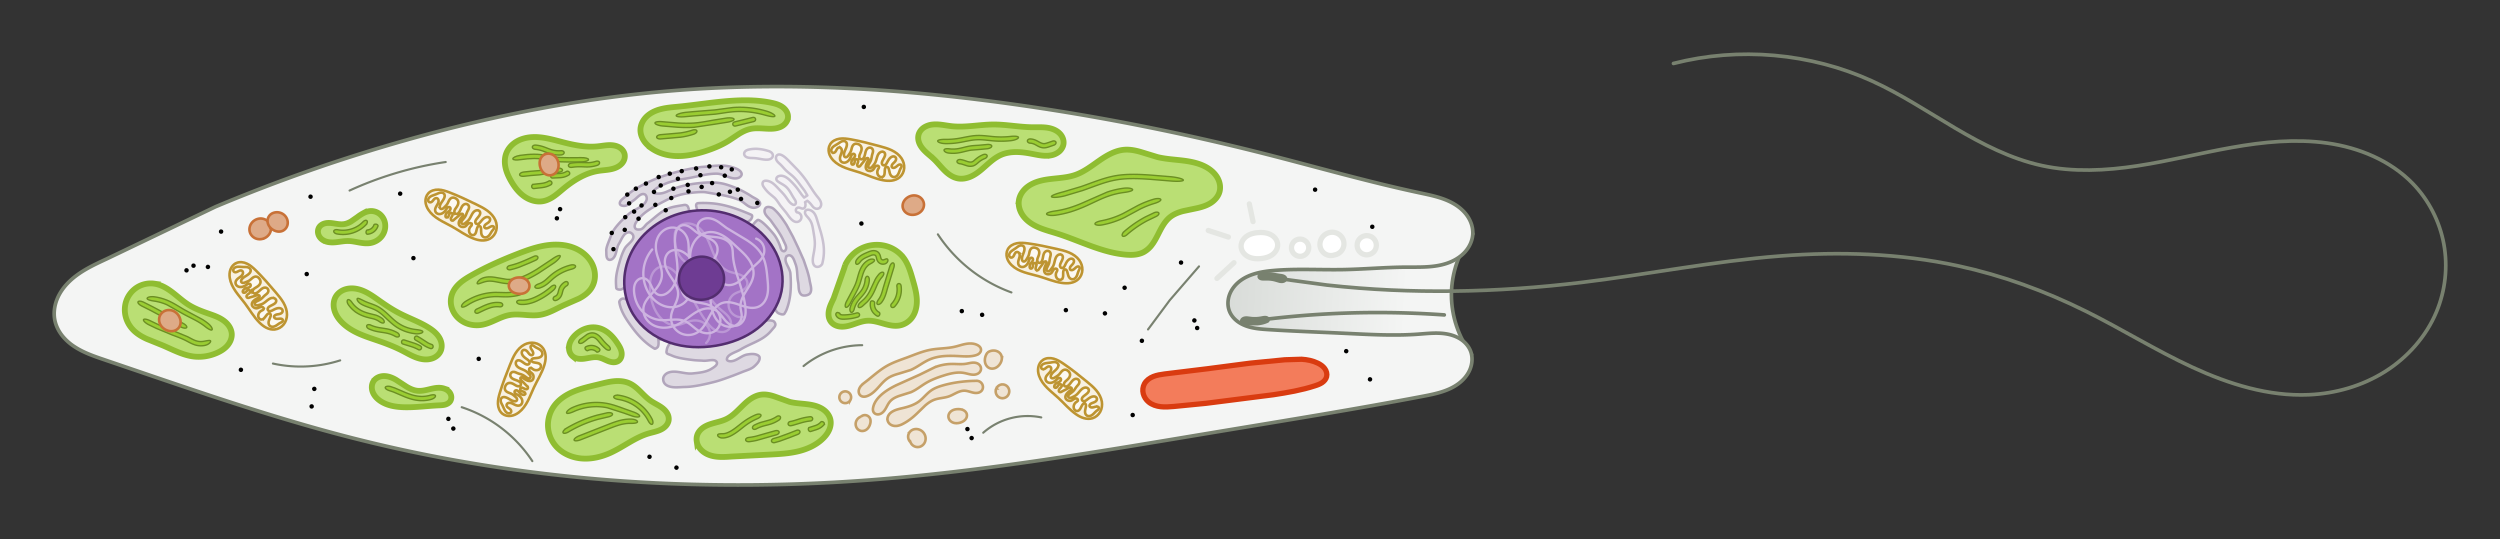 <svg xmlns="http://www.w3.org/2000/svg" xmlns:xlink="http://www.w3.org/1999/xlink" width="901.761" height="194.494" viewBox="0 0 238.591 51.46" xmlns:v="https://vecta.io/nano"><rect x="0" y="0" width="238.591" height="51.46" fill="#333333" stroke="none"/><style><![CDATA[.B{stroke-linejoin:round}.C{stroke:#bd9431}.D{stroke-width:1.45}.E{fill:#f8f1e1}.F{fill:#fcf9f2}.G{stroke-linecap:round}.H{fill:#badf74}.I{stroke:#8fbd31}.J{stroke-width:.555}.K{fill:#9acd32}.L{stroke:#6b8e23}.M{stroke-width:.133}.N{stroke:#78816f}.O{stroke-width:.243}.P{stroke-width:.35}.Q{stroke-width:.504}]]></style><defs><linearGradient id="A" x1="136.307" y1="241.056" x2="157.87" y2="242.168" gradientUnits="userSpaceOnUse"><stop offset="0" stop-color="#d1d5d1"/><stop offset="1" stop-color="#f4f5f4"/></linearGradient><path id="B" d="M178.535-55.261c.242-1.009.775-1.937 1.476-2.701s1.567-1.368 2.498-1.825c1.862-.914 3.952-1.24 6.011-1.488 5.372-.647 10.787-.841 16.196-1.002 2.379-.071 4.773-.135 7.125.23s4.682 1.186 6.51 2.71c1.478 1.232 2.593 2.921 3.027 4.796s.161 3.925-.851 5.561c-.85 1.374-2.177 2.413-3.643 3.092s-3.07 1.016-4.676 1.19c-4.439.48-8.909-.252-13.371-.385-2.726-.081-5.458.062-8.178-.13s-5.47-.739-7.836-2.096c-1.401-.804-2.66-1.902-3.483-3.292s-1.182-3.088-.806-4.659z"/><path id="C" d="M186.472-59.137a1.79 1.79 0 0 1 .704.712c.166.295.263.625.32.958.152.887.032 1.795-.067 2.69s-.174 1.815.065 2.683c.075.274.184.544.364.763.09.11.198.206.321.277a.94.94 0 0 0 .403.127c.189.013.381-.039.545-.134s.304-.23.416-.383c.224-.307.338-.678.451-1.04.273-.876.563-1.761.61-2.678.036-.712-.075-1.425-.056-2.139.009-.357.052-.715.159-1.055s.282-.663.533-.916c.266-.269.612-.452.977-.553s.748-.122 1.126-.093c.563.043 1.13.202 1.579.546.479.367.791.923.94 1.508s.147 1.199.084 1.799l-.171 1.54c-.019.516.047 1.05.299 1.501.098.176.225.337.382.462a1.11 1.11 0 0 0 .546.239c.204.026.415-.016.6-.106s.345-.228.472-.39c.254-.324.373-.734.433-1.142.146-1.005-.042-2.025-.064-3.04-.011-.515.022-1.037.185-1.526s.465-.943.903-1.214c.363-.224.809-.311 1.229-.238s.811.305 1.076.639c.301.38.432.87.478 1.353s.016.969.034 1.454c.038 1.017.287 2.023.256 3.04-.026.858-.252 1.696-.416 2.539-.064.33-.119.669-.064 1.001a1.25 1.25 0 0 0 .174.469c.091.141.218.261.369.334.204.097.446.103.662.038s.409-.199.564-.363c.311-.328.473-.766.642-1.186.233-.581.491-1.154.641-1.761.332-1.346.11-2.76.18-4.144.031-.613.122-1.232.371-1.792s.67-1.062 1.23-1.315a1.79 1.79 0 0 1 .779-.165c.267.007.535.084.758.231.339.224.557.6.657.994s.09.807.047 1.211c-.083.787-.288 1.556-.408 2.339-.072.473-.112.968.038 1.423.075.227.197.441.37.607s.396.282.634.309.479-.037.684-.158.374-.299.503-.499c.258-.4.357-.88.446-1.348.228-1.204.444-2.469 1.191-3.441.185-.241.402-.461.656-.628s.546-.282.849-.307c.393-.032.803.095 1.088.367.172.164.296.374.369.6s.095.466.079.703c-.042.621-.339 1.193-.64 1.737-.167.301-.338.603-.459.925s-.191.671-.149 1.013c.031.251.129.503.32.668.163.141.383.207.599.205s.427-.07.617-.172c.421-.224.739-.603 1.008-.997s.504-.814.816-1.175c.176-.203.381-.389.627-.496a1.05 1.05 0 0 1 .391-.09c.134-.003.27.024.39.084a.87.87 0 0 1 .378.397c.082.167.117.355.121.541.008.372-.105.735-.179 1.1-.205 1.009-.117 2.058-.288 3.074-.093.552-.266 1.098-.583 1.559s-.79.83-1.337.946c-.571.122-1.18-.042-1.664-.367-.542-.365-.934-.912-1.261-1.478l-.98-1.696c-.16-.228-.342-.448-.578-.597-.118-.075-.248-.131-.385-.157a.85.85 0 0 0-.414.02c-.155.049-.292.148-.395.273s-.174.275-.216.432c-.084.314-.052.646.003.966.129.744.383 1.461.512 2.205a3.55 3.55 0 0 1 .058.91c-.026.304-.113.606-.282.86a1.58 1.58 0 0 1-.69.568c-.277.119-.586.162-.887.135-.602-.054-1.157-.387-1.56-.837-.346-.386-.592-.861-.716-1.364s-.128-1.035-.02-1.543l.153-.705c.029-.239.007-.494-.121-.698a.83.83 0 0 0-.515-.356c-.209-.048-.431-.021-.629.062a1.39 1.39 0 0 0-.51.381c-.139.162-.247.351-.331.547-.265.617-.311 1.319-.64 1.904-.189.335-.465.617-.788.826a2.88 2.88 0 0 1-1.069.41c-.373.065-.764.062-1.12-.067-.497-.179-.886-.593-1.116-1.068s-.312-1.01-.328-1.538c-.026-.854.116-1.703.291-2.539.057-.272.118-.552.066-.825-.026-.136-.082-.269-.171-.375a.58.58 0 0 0-.354-.203.62.62 0 0 0-.365.07c-.112.057-.209.14-.296.231-.262.272-.44.614-.577.966l-.363 1.072-.917 2.272c-.093.299-.165.609-.322.88-.078.135-.179.26-.303.355a.81.81 0 0 1-.431.169c-.144.01-.289-.027-.415-.096s-.234-.17-.318-.287c-.167-.234-.237-.526-.257-.814-.026-.37.025-.742.017-1.113-.004-.186-.023-.372-.072-.551s-.13-.351-.25-.493a.95.95 0 0 0-.312-.247.77.77 0 0 0-.389-.077.76.76 0 0 0-.332.107.91.91 0 0 0-.258.235c-.141.187-.212.42-.235.654-.053.548.149 1.098.085 1.645-.032.273-.137.548-.341.732a.77.77 0 0 1-.362.187c-.135.027-.279.012-.402-.049a.71.71 0 0 1-.227-.185c-.063-.076-.113-.161-.157-.249-.192-.386-.263-.825-.24-1.256s.139-.852.304-1.25c.226-.544.549-1.068.59-1.656.02-.294-.036-.6-.201-.844-.082-.122-.191-.228-.318-.301s-.274-.115-.422-.113c-.196.003-.386.083-.538.206s-.266.29-.345.469c-.159.358-.18.759-.212 1.149-.067.824-.195 1.655-.524 2.414s-.875 1.448-1.615 1.817a2.56 2.56 0 0 1-1.238.275c-.427-.017-.851-.156-1.195-.409-.432-.318-.722-.801-.879-1.314s-.187-1.056-.173-1.592l.05-1.865c-.039-.621-.203-1.257-.604-1.733-.164-.195-.368-.361-.603-.461a1.19 1.19 0 0 0-.749-.072c-.322.08-.591.315-.768.595s-.273.605-.34.93l-.19.977c-.081.322-.205.639-.417.895-.111.134-.245.249-.398.332a1.11 1.11 0 0 1-.498.136c-.177.004-.355-.039-.513-.119s-.297-.196-.409-.334c-.224-.275-.336-.63-.358-.984-.031-.484.097-.968.308-1.405s.502-.829.813-1.201l1.559-1.77c.49-.597.931-1.251 1.552-1.71.31-.23.664-.407 1.044-.478a1.74 1.74 0 0 1 1.127.15z"/></defs><g transform="translate(-23.597 -213.709)"><g class="B N P"><path d="M164.158 236.024c-1.306 1.636-2.038 3.721-2.042 5.814-.004 2.042.683 4.08 1.924 5.702l-29.523 3.536-1.754-13.316z" fill="url(#A)" paint-order="markers fill stroke"/><path d="M44.168 233.439c5.99-2.514 12.136-4.657 18.39-6.414 8.378-2.354 16.963-4.015 25.638-4.69 10.933-.851 21.946-.132 32.801 1.422 7.864 1.126 15.664 2.689 23.363 4.647 4.915 1.25 9.792 2.66 14.752 3.716 1.137.242 2.304.475 3.299 1.078.497.301.945.695 1.264 1.18s.507 1.066.481 1.647c-.03.66-.334 1.292-.786 1.774s-1.042.821-1.667 1.034c-1.25.427-2.605.364-3.925.372-2.014.012-4.024.199-6.038.234-2.181.038-4.368-.102-6.542.081-1.126.095-2.293.295-3.205.962-.456.333-.836.782-1.041 1.309s-.225 1.132-.007 1.654c.137.329.365.618.638.847s.593.4.928.523c.67.246 1.393.302 2.105.348 2.414.157 4.832.238 7.248.353 2.352.112 4.711.257 7.06.087.939-.068 1.89-.185 2.814-.008.462.089.914.253 1.303.518s.713.634.889 1.07c.224.559.19 1.205-.036 1.764s-.636 1.032-1.122 1.389c-.97.715-2.196.966-3.38 1.192-6.447 1.232-12.928 2.277-19.403 3.354-11.181 1.86-22.367 3.817-33.67 4.656-16.392 1.217-33.004.054-48.936-3.992-8.061-2.047-15.916-4.819-23.792-7.492-1-.339-2.012-.683-2.893-1.264a4.93 4.93 0 0 1-1.172-1.055c-.326-.415-.572-.897-.685-1.413-.148-.679-.059-1.399.198-2.044s.677-1.219 1.176-1.702c.999-.966 2.287-1.565 3.547-2.151l10.404-4.985z" fill="#f4f5f4" paint-order="markers fill stroke"/></g><path d="M83.327 232.436c-.232.208-.646.445-.567.74.042.155.288.193.451.179.314-.027.546-.323.812-.49.351-.221.693-.75 1.083-.616.179.061.25.341.2.521-.192.683-1.151.877-1.692 1.351-.422.371-.775.708-1.132 1.136-.332.397-.484.672-.652 1.15-.126.357-.402.909-.373 1.278.022.272-.034.637.198.789.099.065.269.033.369-.039.449-.32.357-1.004.642-1.459.251-.401.437-1.042.924-1.096.198-.022.423.171.451.354.07.466-.604.783-.831 1.212-.199.375-.34.774-.457 1.175-.178.607-.356 1.227-.372 1.85-.006.237.012.479.028.71.009.136.247.179.396.166.164-.014.303-.159.459-.212.353-.121 1.074-.169 1.074-.169l-.474 1.612s-.569-.439-.876-.364c-.143.035-.303.221-.285.339.142.916.759 1.79 1.356 2.576.499.657 1.101 1.279 1.828 1.746l.18.109c.061.035.247-.076.311-.177.119-.188.052-.666.052-.666l1.759-.403s-.9.816-.958 1.37c-.016.147-.108.31.173.41s.405.178.692.261c.54.156 1.11.226 1.675.295.316.039.637.035.955.063.428.038 1.116-.238 1.281.144.11.255-.294.493-.535.64-.516.315-1.176.365-1.786.43-.788.083-1.644-.38-2.367-.054-.198.089-.384.283-.423.493a.68.68 0 0 0 .233.625c.489.379 1.243.234 1.876.225.768-.01 1.844-.249 2.744-.477.629-.159 1.235-.397 1.844-.618l.794-.311c.408-.176.876-.272 1.197-.564.248-.226.56-.527.503-.863-.018-.109-.145-.191-.251-.235-.288-.121-.623-.078-.924-.029-.598.097-1.076.71-1.689.639-.101-.012-.254-.072-.254-.169-.001-.483.868-.686 1.282-.94.895-.551 1.864-.788 2.616-1.461.261-.233.341-.365.576-.624s.162-.412.049-.561c-.142-.187-.693-.13-.693-.13l.721-1.172s.176.37.344.464c.176.098.516.204.601.05s.119-.178.185-.341c.438-1.086.473-2.316.381-3.49-.042-.53-.641-1.087-.414-1.561a.34.34 0 0 1 .355-.169c.326.09.426.515.541.813.217.56.139 1.169.256 1.752.079.395-.015.889.299 1.181.101.093.271.101.403.083.177-.024.374-.099.457-.246.193-.344-.005-.807-.066-1.208-.049-.327-.148-.649-.242-.969l-.324-.956-.526-1.178-.497-1.046-.613-1.127c-.316-.485-.643-.976-1.066-1.384-.115-.111-.238-.231-.393-.281s-.347-.086-.479-.002c-.12.077-.174.245-.16.382.039.363.421.616.635.921l.592.832c.216.339.435.68.591 1.045.108.253.3.526.232.783-.026.097-.115.23-.225.213-.268-.042-.279-.341-.38-.594-.148-.371-.339-.76-.583-1.057-.404-.49-1.085-1.229-1.443-1.333-.083-.024-.157.068-.221.122-.229.195-.559.71-.559.71l-.616-.49s.586-.206.718-.458c.06-.113.147-.315-.014-.384-1.222-.526-2.514-1.007-3.849-1.096-.401-.027-.808-.04-1.214-.008-.176.014-.2.153-.19.255.018.195.395 1.217.326 1.389-2.872-1.084.254 2.779-1.072-1.21-.033-.131-.151-.315-.439-.257s-1.022.138-1.503.339c-.738.308-1.318.927-1.947 1.402-.238.18-.411.549-.71.59-.21.028-.415.019-.493-.163-.117-.272.15-.6.344-.841.566-.704 1.435-1.157 2.254-1.589.897-.473 1.531-.736 2.546-.875.42-.057 1.167-.138 1.587-.084l1.64.282c.526.103 1.045.239 1.54.438.526.211.827.728 1.398.764.162.01.4-.064.512-.173.069-.067.143-.165.121-.257-.082-.339-.54-.475-.838-.677a9.16 9.16 0 0 0-2.478-1.137c-.963-.27-1.979-.179-2.974-.049-.656.085-1.478.287-2.04.506-.534.208-.808.435-1.43.436-.128 0-.34.013-.366-.109-.071-.34.489-.536.806-.702.863-.454 1.88-.538 2.84-.734.778-.159 1.564-.371 2.357-.357.705.012 1.415.648 2.075.392.148-.057.31-.225.284-.379-.061-.375-.578-.532-.943-.645-.892-.277-1.877-.07-2.813-.014-.299.018-1.377.205-2.049.38-.989.257-2.02.565-2.906.981s-1.633.801-2.336 1.43z" fill="#ded9e2" stroke="#b1a5bb" paint-order="markers fill stroke" class="O"/><path d="M145.74 240.307l4.492.608c8.071.893 16.244.726 24.305-.251 6.335-.768 12.611-2.033 18.973-2.525 5.66-.438 11.396-.256 16.946.94 4.232.912 8.331 2.408 12.208 4.333 3.435 1.705 6.7 3.746 10.183 5.353s7.259 2.786 11.091 2.618c2.553-.112 5.092-.838 7.257-2.196s3.943-3.357 4.929-5.714c.85-2.031 1.103-4.31.705-6.476s-1.446-4.209-2.982-5.787c-2.132-2.189-5.115-3.415-8.14-3.844s-6.11-.116-9.119.419-5.977 1.289-8.998 1.751-6.129.625-9.116-.022c-2.962-.642-5.697-2.057-8.309-3.596s-5.149-3.222-7.908-4.477c-5.884-2.677-12.688-3.279-18.95-1.676" fill="none" paint-order="markers fill stroke" class="B G N P"/><g transform="rotate(338.233 323.18 252.794)"><path d="M112.017 148.371c-2.025-.175-4.14.45-5.633 1.83-.738.682-1.317 1.537-1.66 2.48s-.447 1.976-.283 2.966c.245 1.479 1.086 2.828 2.222 3.808s2.55 1.605 4.015 1.925c1.407.308 2.892.34 4.278-.055s2.664-1.24 3.451-2.447c.685-1.049.975-2.337.878-3.586s-.57-2.457-1.286-3.485c-1.358-1.948-3.615-3.232-5.981-3.436z" fill="#a373c6" stroke="#532d6f" paint-order="markers fill stroke" class="O"/><g fill="none" stroke="#cdb3e0" stroke-width=".225" class="B G"><path d="M108.424 150.595a3.58 3.58 0 0 0-1.848 3.729c.113.675.439 1.329.975 1.754a2.13 2.13 0 0 0 .922.428c.336.063.691.036 1.009-.09.391-.155.715-.453.952-.8s.394-.744.518-1.146c.247-.805.377-1.665.833-2.373.238-.369.563-.686.955-.882s.853-.266 1.279-.161c.511.127.935.492 1.245.918s.522.912.748 1.387.471.948.604 1.458.147 1.071-.081 1.546c-.124.259-.315.482-.528.676s-.448.36-.68.53-.462.345-.662.552-.368.45-.457.723c-.095.293-.098.617-.241.89-.118.225-.328.397-.567.481a1.19 1.19 0 0 1-.748.005 1.42 1.42 0 0 1-.627-.415c-.168-.19-.289-.42-.361-.664-.174-.586-.071-1.217.086-1.807s.369-1.173.411-1.783c.06-.874-.234-1.731-.539-2.552-.15-.405-.31-.817-.597-1.14-.143-.161-.318-.297-.517-.38s-.424-.111-.634-.062c-.286.067-.527.274-.673.528s-.203.553-.204.846c-.001.452.125.894.207 1.339s.116.919-.06 1.336c-.141.333-.402.598-.665.846s-.536.496-.712.812a1.65 1.65 0 0 0-.203.907c.021.313.134.62.321.872s.448.449.742.56a1.67 1.67 0 0 0 .927.072c.305-.064.586-.212.841-.391s.487-.387.726-.587.487-.393.764-.533.59-.227.9-.202c.297.023.579.147.828.308s.472.362.697.557.456.387.718.529.559.232.856.209c.241-.018.473-.111.671-.249a1.92 1.92 0 0 0 .496-.521c.266-.402.404-.874.542-1.336.236-.795.484-1.621.356-2.44-.108-.694-.477-1.319-.896-1.882l-1.272-1.677-.464-.758c-.166-.245-.362-.477-.609-.64s-.552-.253-.844-.202a.87.87 0 0 0-.401.181.74.74 0 0 0-.243.364c-.056.198-.02.413.065.6s.215.35.352.503l.404.465c.122.165.221.353.25.557.022.152.003.309-.046.455a1.26 1.26 0 0 1-.227.398c-.196.236-.463.405-.74.538-.245.118-.507.211-.778.226s-.555-.057-.759-.236c-.196-.173-.303-.431-.328-.691s.024-.522.1-.772c.152-.499.415-.978.425-1.5.006-.357-.113-.716-.337-.995s-.552-.472-.905-.528c-.423-.067-.867.065-1.207.325s-.58.64-.705 1.05c-.141.463-.141.955-.175 1.437s-.11.981-.378 1.384c-.206.31-.512.54-.835.726l-.991.514c-.261.146-.515.317-.697.554-.258.335-.352.784-.278 1.201a1.89 1.89 0 0 0 .626 1.075c.318.278.718.456 1.133.539s.845.071 1.261-.001c.602-.104 1.18-.333 1.787-.401.304-.034.615-.026.909.057s.57.247.759.487c.251.319.327.736.449 1.122a2.09 2.09 0 0 0 .25.552 1.01 1.01 0 0 0 .46.384c.189.072.402.07.595.008a1.2 1.2 0 0 0 .502-.328c.276-.295.416-.692.515-1.083.216-.854.275-1.739.339-2.618.057-.784.121-1.576.367-2.322.092-.278.211-.558.202-.851s-.147-.574-.342-.795-.444-.387-.701-.53l-.78-.414c-.254-.148-.497-.325-.678-.557-.189-.241-.304-.531-.474-.786a1.36 1.36 0 0 0-.307-.339c-.122-.092-.269-.155-.422-.164-.202-.011-.401.076-.556.206s-.271.301-.369.478c-.509.917-.588 2.009-.968 2.987-.149.384-.346.753-.615 1.064s-.612.566-1.003.695c-.168.055-.345.087-.521.072s-.351-.08-.48-.2-.209-.294-.25-.469-.048-.356-.059-.535-.027-.361-.083-.531-.158-.332-.309-.429a.68.68 0 0 0-.456-.093c-.157.022-.305.093-.428.193-.246.2-.386.502-.476.806-.189.638-.189 1.339.054 1.959a2.77 2.77 0 0 0 1.377 1.467c.339.161.705.253 1.06.373s.709.275.979.536c.2.194.344.437.478.68s.264.493.44.708c.184.224.421.407.693.508s.578.116.852.021a1.2 1.2 0 0 0 .577-.44 1.36 1.36 0 0 0 .24-.688c.017-.245-.029-.494-.125-.72s-.241-.431-.416-.603c-.286-.281-.646-.471-.983-.69s-.665-.482-.832-.847a1.35 1.35 0 0 1-.095-.802c.049-.269.178-.522.359-.727s.414-.362.669-.462a2.04 2.04 0 0 1 .804-.135c.29.009.58.076.838.209s.483.334.632.583c.145.242.214.521.297.79s.189.543.386.744c.188.191.449.302.716.335a1.92 1.92 0 0 0 .795-.085c.514-.157.968-.463 1.463-.671l.879-.337c.287-.128.562-.301.746-.556a1.22 1.22 0 0 0 .221-.828 1.22 1.22 0 0 0-.384-.765" paint-order="markers fill stroke"/><path d="M109.903 160.79c.219-.091.41-.249.542-.447s.202-.435.201-.673c-.002-.319-.135-.633-.35-.87s-.507-.398-.818-.472c-.273-.065-.556-.065-.836-.073s-.565-.026-.827-.125a1.65 1.65 0 0 1-.68-.498c-.181-.219-.314-.475-.409-.743-.345-.972-.196-2.061.17-3.026.142-.373.32-.742.602-1.024.141-.141.307-.259.492-.333s.389-.105.587-.076c.326.048.613.257.813.518s.323.574.422.889c.527 1.686.406 3.519.909 5.212.065.22.142.438.25.64s.251.389.433.529.405.231.635.234.463-.086.616-.258c.104-.118.167-.269.191-.424s.009-.315-.029-.468c-.076-.305-.242-.579-.391-.856-.362-.673-.637-1.414-.642-2.178-.002-.338.048-.674.072-1.011s.022-.682-.081-1.004c-.098-.303-.281-.57-.469-.828s-.385-.511-.517-.801c-.162-.357-.218-.756-.197-1.148s.119-.776.253-1.144c.06-.166.13-.332.238-.473.199-.259.524-.408.85-.42s.651.107.91.305.457.471.59.769.206.62.243.945c.074.649.009 1.306.053 1.957.022.326.071.651.176.96s.268.602.497.834c.296.3.69.489.981.794.145.152.264.337.308.543a.77.77 0 0 1 .004.314c-.021.103-.066.202-.134.282-.081.096-.192.163-.31.205s-.244.059-.369.066c-.25.013-.504-.016-.75.032a1.22 1.22 0 0 0-.705.426c-.176.218-.272.499-.267.779s.112.557.296.769.444.355.72.4" opacity=".566" paint-order="markers fill stroke"/></g><path d="M109.721 154.249a1.91 1.91 0 0 0 .028 1.355c.147.36.406.67.721.897a2.4 2.4 0 0 0 1.595.436c.451-.039.895-.211 1.228-.517.393-.362.611-.898.611-1.433a2.18 2.18 0 0 0-.276-1.053c-.212-.382-.539-.701-.932-.891-.293-.142-.619-.212-.944-.211-.442.001-.884.133-1.248.384a2.11 2.11 0 0 0-.784 1.032z" fill="#6e3c93" stroke="#532d6f" paint-order="markers fill stroke" class="O"/></g><path d="M102.063 238.898a4.67 4.67 0 0 0 .156-1.531c-.033-.505-.147-1.002-.284-1.489l-.352-1.169c-.068-.224-.137-.454-.275-.643-.127-.173-.317-.307-.53-.335a.45.45 0 0 0-.155.003c-.051.011-.1.036-.135.073s-.058.091-.064.144a.36.36 0 0 0 .02.157.87.87 0 0 0 .177.264c.123.142.247.285.338.45.154.28.203.604.256.919.07.419.153.839.146 1.263-.005.322-.062.641-.121.958-.042.225-.086.452-.072.68a.8.8 0 0 0 .064.283c.04.089.106.168.192.213.07.036.151.049.229.04a.52.52 0 0 0 .219-.08.6.6 0 0 0 .192-.201zm-2.409-4.925c-.038-.028-.068-.067-.085-.111s-.022-.093-.013-.139.031-.09.064-.124.075-.059.12-.071c.061-.016.126-.008.187.01s.111.042.168.06a.31.31 0 0 0 .175.01c.058-.017.107-.06.139-.112a.43.43 0 0 0 .055-.173c.013-.106 0-.215-.037-.316l.222-.134a2.05 2.05 0 0 1 .367.359c.092.117.175.246.301.327.072.046.157.074.243.075s.172-.025.241-.076c.097-.072.153-.19.164-.31s-.019-.241-.07-.35c-.077-.165-.199-.304-.313-.445a8.2 8.2 0 0 1-.429-.594l-.554-.843c-.27-.389-.572-.757-.892-1.106l-.846-.868c-.187-.187-.377-.378-.61-.504-.07-.038-.145-.071-.225-.082s-.164-.001-.232.042-.12.124-.136.207-.003.171.029.249c.038.093.1.173.169.245s.146.137.218.205c.191.182.352.394.542.577.215.208.463.377.681.582.156.147.295.311.431.476l.667.891.253.433-.313.2-.225-.275-.366-.519c-.208-.285-.447-.547-.7-.793a2.18 2.18 0 0 0-.472-.373c-.177-.096-.385-.147-.582-.107-.081.017-.16.049-.219.107-.029.029-.053.064-.068.102s-.019.081-.012.122c.009.048.035.093.067.129s.072.067.112.095c.24.169.516.287.737.479.345.299.521.741.772 1.123.066.101.14.201.164.319.012.056.012.116-.009.169-.01.027-.026.051-.046.071s-.046.036-.073.043c-.033.009-.068.008-.101-.001a.39.39 0 0 1-.094-.039c-.145-.079-.263-.201-.364-.331l-.284-.406c-.203-.28-.452-.522-.69-.772-.167-.175-.33-.356-.525-.5s-.427-.249-.669-.249a.36.36 0 0 0-.208.052.26.26 0 0 0-.097.138c-.017.055-.017.114-.006.17.022.112.087.211.154.304.144.199.305.387.49.549l.504.421c.223.223.375.504.563.757l.53.647c.194.255.359.541.611.739.105.082.227.148.36.157s.271-.044.364-.141c.06-.063.101-.142.119-.227a.46.46 0 0 0-.022-.256c-.031-.081-.085-.153-.155-.204s-.154-.083-.24-.09zm-2.839-5.89a4.43 4.43 0 0 0-.937-.167 3.1 3.1 0 0 0-.745.052c-.121.023-.243.054-.344.124-.051.035-.095.079-.126.132s-.049.114-.046.176a.31.31 0 0 0 .046.145c.027.044.063.082.104.112.083.061.184.092.285.109.176.03.357.022.536.033.239.015.475.065.712.105.186.031.374.057.562.04a.7.7 0 0 0 .317-.096c.047-.03.089-.069.12-.115a.33.33 0 0 0 .057-.155.34.34 0 0 0-.043-.192c-.032-.058-.079-.108-.132-.148-.107-.079-.237-.119-.366-.154z" fill="#f4f2f5" stroke="#c9c1d0" paint-order="markers fill stroke" class="B O"/><path d="M138.9 248.892l4.015-.525 3.301-.322 1.601-.05c.533.032 1.068.138 1.548.373.251.123.49.284.656.509.083.112.147.24.18.375s.036.28.001.415c-.061.233-.23.427-.43.562s-.43.217-.659.293c-1.296.426-2.647.655-3.996.86l-6.425.817-3.062.301c-.418.036-.839.07-1.256.023s-.833-.181-1.157-.448c-.248-.204-.435-.485-.513-.797s-.043-.653.11-.936c.177-.327.498-.558.843-.697s.717-.195 1.085-.246l4.157-.506z" fill="#f37c5b" stroke="#d93b10" paint-order="markers fill stroke" class="Q"/><g transform="matrix(.13 .113 -.114 .129 93.604 235.026)" class="C D"><use xlink:href="#B" class="E"/><use xlink:href="#C" class="F"/></g><g transform="matrix(.166 .05 -.051 .164 70.359 227.629)" class="C D"><use xlink:href="#B" class="E"/><use xlink:href="#C" class="F"/></g><g transform="matrix(.167 .043 -.044 .166 87.525 239.003)" class="C D"><use xlink:href="#B" class="E"/><use xlink:href="#C" class="F"/></g><g transform="matrix(.108 .135 -.135 .106 19.393 220.573)" class="C D"><use xlink:href="#B" class="E"/><use xlink:href="#C" class="F"/></g><g transform="matrix(.153 .08 -.081 .151 32.667 226.235)" class="C D"><use xlink:href="#B" class="E"/><use xlink:href="#C" class="F"/></g><g transform="matrix(.069 -.159 .157 .07 67.911 285.458)" class="C D"><use xlink:href="#B" class="E"/><use xlink:href="#C" class="F"/></g><path d="M161.433 243.764a89.34 89.34 0 0 0-10.871-.111 89.33 89.33 0 0 0-7.201.659" fill="none" paint-order="markers fill stroke" class="B G N P"/><path d="M71.905 228.361c-.16.432-.161.911-.061 1.361s.298.872.528 1.27c.32.554.715 1.078 1.236 1.45s1.179.581 1.809.468c.377-.068.726-.245 1.042-.462s.602-.472.897-.717c.972-.805 2.083-1.505 3.329-1.708.555-.091 1.135-.083 1.656-.294.261-.105.504-.267.672-.492a1.02 1.02 0 0 0 .199-.794c-.049-.243-.205-.458-.406-.604s-.444-.227-.69-.26c-.492-.067-.988.048-1.482.097-1.101.11-2.207-.108-3.278-.384-.99-.254-1.991-.561-3.011-.495-.51.033-1.019.164-1.458.425s-.805.659-.982 1.139zm-16.27 13.666c-.208.36-.244.805-.147 1.209s.319.771.593 1.084c.466.532 1.081.917 1.724 1.211s1.322.503 1.99.735c.755.262 1.502.556 2.213.923.615.317 1.22.695 1.903.798.342.052.7.031 1.02-.1s.599-.378.731-.698a1.27 1.27 0 0 0 .075-.671 1.66 1.66 0 0 0-.243-.634c-.243-.386-.613-.674-1-.915-.88-.549-1.871-.891-2.791-1.37-.652-.339-1.266-.746-1.867-1.169-.652-.459-1.314-.95-2.091-1.131-.388-.091-.801-.099-1.183.018s-.728.365-.928.711zm11.097-.234a2.09 2.09 0 0 0-.039 1.228 2.28 2.28 0 0 0 .638 1.053 2.5 2.5 0 0 0 1.083.592 2.79 2.79 0 0 0 1.237.032c.89-.175 1.662-.751 2.554-.917.479-.089.971-.056 1.456-.019s.976.077 1.457.001c.829-.131 1.56-.594 2.324-.941l1.416-.621c.458-.238.891-.551 1.172-.983a2.21 2.21 0 0 0 .347-1.119c.014-.395-.072-.792-.239-1.15-.333-.717-.978-1.263-1.709-1.566-.855-.355-1.815-.394-2.729-.253s-1.792.455-2.655.789c-1.535.595-3.046 1.261-4.476 2.077-.38.217-.757.446-1.085.737s-.607.647-.752 1.06zm37.529-2.799l-.101.329-1.005 2.859c-.165.358-.353.711-.44 1.096a1.71 1.71 0 0 0-.036.588 1.16 1.16 0 0 0 .212.546c.184.247.477.397.78.45s.616.016.914-.058c.597-.149 1.162-.446 1.776-.483.526-.032 1.042.13 1.549.275s1.039.273 1.557.173c.431-.083.828-.327 1.106-.667.408-.499.55-1.174.521-1.818s-.211-1.27-.389-1.89c-.214-.747-.434-1.517-.913-2.128a3.16 3.16 0 0 0-1.715-1.096c-.742-.185-1.547-.103-2.237.227s-1.258.906-1.579 1.6zM90.138 255.23c.089-.261.27-.484.487-.653s.471-.287.731-.377c.52-.181 1.078-.261 1.572-.504.612-.3 1.078-.824 1.568-1.298.245-.237.5-.466.787-.65s.606-.325.944-.372c.469-.066.946.049 1.392.208l1.338.478c.729.186 1.5.153 2.234.321.367.084.727.222 1.028.447s.541.545.626.912c.074.321.025.662-.101.966s-.328.572-.559.806c-.629.638-1.472 1.032-2.34 1.251s-1.769.275-2.663.321l-3.705.192c-.777.053-1.59.116-2.306-.19-.358-.153-.683-.401-.885-.734-.101-.166-.171-.352-.199-.545a1.25 1.25 0 0 1 .051-.577zm-8.235 1.673c1.219-.562 2.295-1.44 3.581-1.822.393-.117.803-.186 1.172-.365.184-.089.357-.207.494-.36s.236-.342.263-.545a1.06 1.06 0 0 0-.138-.653c-.111-.198-.272-.364-.45-.503-.357-.279-.784-.454-1.155-.714-.354-.248-.652-.567-.96-.87s-.638-.596-1.031-.776c-.461-.21-.984-.25-1.487-.202s-.995.18-1.487.301c-.783.193-1.577.363-2.323.668s-1.454.76-1.92 1.418a3.13 3.13 0 0 0-.569 1.89 3.1 3.1 0 0 0 .693 1.847c.61.745 1.56 1.168 2.519 1.248s1.926-.16 2.8-.563z" paint-order="markers fill stroke" class="H I J"/><g class="K L M"><path d="M73.208 228.541l.714-.084c.438-.036.884-.044 1.33.01l1.208.211c.462.069.937.081 1.418.085l1.174-.009c.39-.009.708.068.712.181s-.308.217-.703.226l-1.186.009c-.486-.003-.98-.016-1.475-.089h0l-1.197-.209c-.409-.05-.828-.042-1.248-.008l-.686.081c-.377.058-.702.041-.726-.069s.266-.272.665-.333zm.349 1.587l.669-.072.84-.068 1.341-.21.468-.032c.235-.006.413.095.408.207s-.185.193-.396.199l-.434.03-1.338.21-.855.069-.647.07c-.217.03-.406-.029-.425-.14s.145-.232.37-.263z" paint-order="markers fill stroke"/><path d="M74.504 231.3l.444-.052c.226-.024.44-.04.632-.094.136-.037.267-.093.389-.165.082-.048.196-.022.264.068s.045.221-.057.282a2.02 2.02 0 0 1-.488.207h0c-.241.065-.477.085-.698.107l-.432.051c-.105.014-.201-.064-.217-.175s.057-.214.164-.228zm.22-3.743a3.09 3.09 0 0 1 .601.113h0c.357.106.67.263.98.346h0a2.42 2.42 0 0 0 .813.075c.149-.012.295.051.317.16s-.098.23-.284.245a2.8 2.8 0 0 1-.951-.087h0c-.362-.099-.678-.258-.989-.348h0a2.73 2.73 0 0 0-.522-.099c-.151-.013-.284-.101-.286-.213s.137-.208.321-.192zm3.381 1.722a5.33 5.33 0 0 1 .896-.061l.749.016a2.66 2.66 0 0 0 .718-.131c.139-.046.29-.015.336.088s-.04.243-.209.298c-.267.088-.546.139-.828.151-.272.011-.529-.012-.773-.016a4.99 4.99 0 0 0-.828.057c-.154.024-.295-.038-.319-.148s.09-.228.257-.254zm-1.796 1.018l.479-.022c.173-.008.334-.012.478-.044h0a1.24 1.24 0 0 0 .401-.164c.073-.046.184-.021.255.066s.064.214-.039.278c-.163.103-.344.177-.533.217h0c-.192.04-.376.047-.547.052h0l-.473.022c-.1.005-.185-.08-.192-.193s.069-.208.17-.213zm-6.466 9.892l.172-.034c.351-.049.694-.008 1.013.054l.916.156c.491.039.994-.063 1.472-.237s.931-.429 1.381-.701l1.457-.965c.378-.273.728-.433.797-.345s-.173.396-.559.674l-1.484.983c-.457.278-.934.543-1.451.735h0c-.517.192-1.078.303-1.644.261-.338-.027-.655-.104-.96-.161s-.602-.095-.879-.051l-.135.027c-.402.099-.716.278-.791.194-.066-.073.144-.454.694-.589zm-1.803 2.279c.859-.546 1.871-.849 2.891-.856h0l.954.023a4.96 4.96 0 0 0 1.015-.112c.308-.066.585-.068.621.038s-.192.285-.536.359c-.361.078-.729.118-1.098.121h0c-.331.002-.649-.025-.955-.023h0a5.08 5.08 0 0 0-2.675.792c-.266.169-.525.267-.596.18s.081-.334.378-.523zm5.285-.113a2.33 2.33 0 0 0 .489-.022h0c.337-.05.668-.178.99-.335a6.12 6.12 0 0 0 1.359-.912c.162-.144.349-.205.429-.126s.016.274-.159.43a6.53 6.53 0 0 1-1.45.973h0a3.82 3.82 0 0 1-1.108.372 2.76 2.76 0 0 1-.574.026c-.25-.015-.413-.15-.388-.259s.213-.159.412-.147zM75 240.804c.169-.058.331-.14.478-.242h0c.213-.146.407-.35.633-.546h0c.557-.483 1.227-.831 1.941-1.011.247-.062.456 0 .473.111s-.156.228-.373.283a4.35 4.35 0 0 0-1.774.924h0c-.206.179-.411.392-.667.572h0c-.178.124-.373.222-.578.293-.258.088-.472.016-.486-.094s.157-.223.354-.29zm1.546 1.189c.02-.006.04-.014.059-.023a.41.41 0 0 0 .156-.133.83.83 0 0 0 .105-.258c.028-.105.054-.228.105-.358.105-.26.3-.475.543-.608.137-.075.268-.011.298.096s-.028.219-.103.261a.81.81 0 0 0-.361.402c-.036.086-.057.193-.09.312h0a1.21 1.21 0 0 1-.163.384.81.81 0 0 1-.314.268.82.82 0 0 1-.118.046c-.173.052-.281-.064-.274-.17s.095-.201.157-.219zm-18.194.436a4.54 4.54 0 0 0 .378.162c.295.11.615.209.924.371.742.401 1.237 1.062 1.832 1.502h0c.517.383 1.142.622 1.784.692.359.039.67.102.678.213s-.305.236-.722.191c-.713-.077-1.404-.342-1.982-.769-.662-.489-1.14-1.14-1.78-1.47-.263-.141-.567-.233-.877-.35a3.88 3.88 0 0 1-.417-.178c-.214-.108-.367-.252-.443-.382-.058-.1-.063-.178-.027-.211s.109-.018.201.018a8.9 8.9 0 0 1 .452.211z" paint-order="markers fill stroke"/><path d="M57.176 242.554a2.45 2.45 0 0 0 .702.678c.323.207.7.335 1.091.427l.475.118a2.2 2.2 0 0 1 .596.296c.214.15.275.358.194.434s-.266.011-.427-.101a1.82 1.82 0 0 0-.487-.242c-.135-.044-.285-.072-.444-.11h0c-.418-.096-.838-.242-1.216-.48a2.86 2.86 0 0 1-.82-.791c-.143-.208-.139-.422-.038-.47s.258.072.373.24zm1.798 2.178c.191.085.39.153.593.2h0c.367.086.773.108 1.187.215h0a3.18 3.18 0 0 1 .762.31c.169.096.234.258.169.349s-.23.083-.369.005c-.209-.118-.433-.209-.664-.27-.361-.096-.763-.117-1.176-.213a3.65 3.65 0 0 1-.668-.225c-.175-.079-.257-.232-.202-.33s.22-.108.368-.041zm4.47 1.074l.306.179.696.448a2.26 2.26 0 0 0 .355.15c.094.031.15.137.124.246s-.139.177-.25.14a2.57 2.57 0 0 1-.419-.178c-.269-.144-.497-.32-.724-.464l-.28-.164c-.091-.049-.126-.166-.077-.267s.17-.144.269-.091z" paint-order="markers fill stroke"/><path d="M62.178 246.155l.4.126.648.21a3.87 3.87 0 0 1 .501.235c.1.056.129.182.069.277s-.178.128-.267.078a3.52 3.52 0 0 0-.449-.21c-.196-.076-.405-.135-.62-.201h0l-.408-.128c-.104-.034-.159-.148-.123-.255a.2.2 0 0 1 .249-.132zm16.041 6.452a5.58 5.58 0 0 1 3.432-.373h0c.564.122 1.095.326 1.615.515l.765.27c.37.127.643.31.608.417s-.365.096-.74-.033l-.772-.273-1.561-.5c-1.058-.227-2.193-.098-3.18.346-.34.153-.649.244-.709.15s.163-.349.542-.52z" paint-order="markers fill stroke"/><path d="M78.892 255.294l2.816-1.105c.433-.167.883-.336 1.364-.423a3.93 3.93 0 0 1 .752-.06c.372.006.634.156.614.266s-.302.146-.621.141a3.51 3.51 0 0 0-.674.053h0c-.432.075-.857.237-1.29.402h0l-2.81 1.102c-.319.128-.61.148-.652.043s.181-.293.501-.421zm-1.236-.717a12.04 12.04 0 0 1 2.962-1.257l.908-.211c.276-.053.51.005.527.117s-.185.232-.45.283l-.878.204a11.63 11.63 0 0 0-2.862 1.214c-.232.138-.463.181-.524.087s.075-.293.317-.436zm5.006-3.148a4.31 4.31 0 0 1 2.374 1.187c.316.313.581.675.785 1.07.127.245.114.478.009.518s-.26-.118-.37-.331a3.87 3.87 0 0 0-.71-.968 3.91 3.91 0 0 0-2.148-1.074c-.237-.036-.436-.131-.432-.243s.22-.2.493-.158zm9.879 3.673a1.14 1.14 0 0 0 .183-.013c.159-.024.317-.086.474-.164.496-.245.921-.663 1.425-1.019a5.83 5.83 0 0 1 1.09-.609c.245-.104.472-.082.507.025s-.127.255-.348.349a5.39 5.39 0 0 0-1.014.567c-.467.333-.91.762-1.478 1.051a2.05 2.05 0 0 1-.592.202 1.35 1.35 0 0 1-.255.019.57.57 0 0 1-.382-.141c-.063-.062-.078-.126-.054-.17s.082-.067.148-.079a1.83 1.83 0 0 1 .295-.017z" paint-order="markers fill stroke"/><path d="M95.581 254.286c.204-.109.418-.199.639-.269l.842-.233c.231-.078.452-.186.655-.321.117-.078.268-.084.339.003s.028.241-.114.335c-.232.154-.485.278-.75.368-.296.099-.587.152-.85.235h0a3.31 3.31 0 0 0-.569.239c-.129.069-.277.058-.338-.037s-.002-.242.146-.322zm-.526 1.174a5.9 5.9 0 0 0 .696-.124l.844-.242.993-.279c.173-.045.335.008.362.117s-.089.231-.259.276l-.978.275-.867.248a6.32 6.32 0 0 1-.744.132c-.182.021-.336-.061-.343-.173s.125-.211.296-.231z" paint-order="markers fill stroke"/><path d="M97.448 255.553l.445-.127.941-.343.765-.301c.144-.057.294-.019.335.086s-.041.235-.186.292l-.767.302-.966.352-.468.133c-.154.039-.299-.023-.323-.133s.076-.224.223-.261zm1.563-1.616l.15-.03c.265-.059.535-.162.825-.245h0a5.59 5.59 0 0 1 .915-.182c.134-.015.249.068.256.181s-.087.209-.211.223a5.09 5.09 0 0 0-.848.169h0l-.848.251-.171.034c-.136.023-.256-.057-.267-.169s.078-.211.198-.231zm1.832.564l.334-.105c.152-.048.293-.089.412-.15h0a1.15 1.15 0 0 0 .341-.261c.05-.056.159-.055.251.009s.12.185.052.262a1.56 1.56 0 0 1-.461.354c-.163.08-.325.13-.475.175h0l-.329.104c-.084.027-.18-.037-.215-.144s.005-.216.091-.243zm3.543-12.033l.412-.776c.183-.341.366-.672.488-1.016h0c.102-.283.17-.593.273-.908s.248-.64.491-.909c.118-.127.254-.234.404-.319.313-.176.585-.1.601.006s-.192.231-.401.349a1.24 1.24 0 0 0-.305.24c-.188.198-.307.472-.404.76h0l-.277.919c-.139.383-.33.733-.513 1.071l-.41.771c-.136.261-.325.43-.425.378s-.072-.305.065-.567zm1.288.129l.383-.348c.235-.233.424-.519.576-.825l.494-1.055a3.13 3.13 0 0 1 .353-.493c.161-.185.365-.234.438-.15s.001.266-.132.418a2.7 2.7 0 0 0-.307.429h0c-.18.309-.303.672-.482 1.032h0a3.5 3.5 0 0 1-.653.932l-.394.359a.79.79 0 0 1-.185.129c-.087.042-.173.056-.226.016s-.062-.13-.017-.235a.64.64 0 0 1 .152-.208zm1.755-.292a2.03 2.03 0 0 0 .168-.274c.134-.26.21-.562.296-.874h0l.621-2.028c.075-.219.223-.364.329-.326s.129.242.055.458l-.613 2.003c-.083.309-.168.637-.325.951a2.41 2.41 0 0 1-.202.33c-.154.211-.363.272-.439.191s-.008-.268.11-.431z" paint-order="markers fill stroke"/><path d="M108.683 242.697a1.99 1.99 0 0 0 .335-.489 2.01 2.01 0 0 0 .174-1.167c-.017-.114.043-.235.152-.265s.227.055.25.203a2.41 2.41 0 0 1-.21 1.405 2.4 2.4 0 0 1-.404.589c-.102.11-.248.112-.321.027s-.055-.22.024-.304zm-2.121-2.227a2.42 2.42 0 0 1-.402 1.148c-.227.332-.507.582-.701.857a2.22 2.22 0 0 0-.337.726c-.046.178-.151.33-.262.319s-.19-.195-.131-.421a2.61 2.61 0 0 1 .399-.859c.232-.324.511-.572.696-.849a2.01 2.01 0 0 0 .333-.954c.015-.181.09-.349.201-.359s.224.157.204.393zm.743 3.4a1.26 1.26 0 0 1-.474-.452 1.27 1.27 0 0 1-.162-.864c.019-.111.133-.155.239-.119s.173.118.162.188c-.034.199.005.415.109.585a.86.86 0 0 0 .321.305c.062.034.085.137.047.243s-.143.167-.242.114zm-3.543-.215c.009.016.019.03.032.041.026.027.076.044.132.058s.13.011.212.01h0a4.78 4.78 0 0 0 .708-.068h0a4.3 4.3 0 0 0 .497-.118c.117-.035.24.016.278.122s-.033.228-.161.267c-.179.054-.36.097-.544.129h0c-.255.045-.512.068-.768.074a1.4 1.4 0 0 1-.298-.017c-.111-.018-.225-.067-.327-.153a.58.58 0 0 1-.117-.147c-.118-.212.043-.333.134-.322s.209.1.222.125zm1.606-5.187a1.54 1.54 0 0 1 .266-.278c.246-.194.52-.306.769-.409h0c.134-.059.291-.124.48-.148a.77.77 0 0 1 .299.025.6.6 0 0 1 .28.175.85.85 0 0 1 .171.376c.03.105.044.189.079.227.02.029.052.053.085.066h0c.033.013.072.017.107.01.01-.002.02-.005.029-.008l.078-.028c.056-.019.173-.076.238-.061s.152.147.02.326a.42.42 0 0 1-.192.143.6.6 0 0 1-.43-.003h0a.6.6 0 0 1-.266-.208c-.088-.135-.123-.265-.143-.366-.03-.097-.045-.175-.081-.203-.019-.024-.054-.042-.092-.055s-.088-.015-.141-.01c-.106.007-.224.062-.363.118-.253.109-.494.202-.671.35a1.12 1.12 0 0 0-.196.205c-.101.136-.243.255-.346.218s-.137-.249.019-.46z" paint-order="markers fill stroke"/></g><path d="M112.721 228.894c.362.346.668.747 1.026 1.098s.786.656 1.279.746c.395.072.807-.002 1.178-.158s.703-.39 1.013-.645c.62-.511 1.181-1.123 1.918-1.443.466-.203.98-.277 1.488-.272s1.012.085 1.511.182c.58.112 1.174.245 1.754.136a1.7 1.7 0 0 0 .796-.365c.224-.193.385-.465.416-.758.034-.317-.085-.64-.289-.885s-.489-.415-.79-.518c-.604-.206-1.26-.152-1.898-.159-1.246-.013-2.481-.267-3.727-.262-1.327.006-2.654.305-3.974.161-.592-.065-1.183-.218-1.776-.163a1.89 1.89 0 0 0-.844.269c-.252.16-.455.404-.537.69-.067.234-.049.488.026.72s.206.443.361.631c.311.376.716.66 1.068.996zM78.27 247.73c.165.131.373.2.582.223a2.37 2.37 0 0 0 .629-.03c.416-.065.838-.181 1.251-.102.332.063.627.247.944.363.159.058.326.1.495.099s.341-.047.475-.15c.116-.089.199-.218.244-.358a.97.97 0 0 0 .029-.435c-.043-.29-.191-.553-.351-.799-.226-.349-.482-.682-.793-.957s-.682-.492-1.087-.584a2.22 2.22 0 0 0-1.174.062c-.377.123-.722.339-1.009.613s-.516.61-.587.995a1.23 1.23 0 0 0 .029.581c.058.187.169.358.323.48zm-19.007 2.337a1.04 1.04 0 0 0-.178.517 1.27 1.27 0 0 0 .084.542c.132.344.396.626.699.835.682.472 1.544.6 2.373.615 1.08.019 2.156-.133 3.235-.181.197-.009.395-.014.586-.064s.375-.148.489-.309a.69.69 0 0 0 .112-.493c-.025-.171-.109-.331-.228-.456s-.271-.216-.434-.273a1.56 1.56 0 0 0-.509-.082c-.345-.002-.683.087-1.019.167s-.68.153-1.024.12c-.388-.037-.752-.208-1.084-.412l-.98-.639c-.338-.195-.712-.348-1.102-.356-.195-.004-.392.029-.571.108s-.339.202-.45.363zm-4.802-13.419c.347.201.769.219 1.168.182s.794-.126 1.194-.121c.348.005.691.08 1.033.142s.693.11 1.038.06c.463-.067.9-.321 1.172-.701a1.6 1.6 0 0 0 .249-1.334 1.44 1.44 0 0 0-.485-.742 1.31 1.31 0 0 0-.836-.285c-.241.006-.476.082-.691.19a4.27 4.27 0 0 0-.606.393l-.594.412c-.208.122-.434.219-.672.254-.411.061-.825-.063-1.239-.102-.207-.019-.419-.017-.619.04s-.388.172-.505.345a.76.76 0 0 0-.125.347c-.013.123.003.25.043.367.081.235.258.431.473.555z" paint-order="markers fill stroke" class="H I J"/><g class="K L M"><path d="M55.822 235.635a2.74 2.74 0 0 0 .706.04c.448-.033.889-.18 1.264-.426h0a2.6 2.6 0 0 0 .442-.366c.119-.123.28-.187.369-.119s.069.251-.077.402a3.01 3.01 0 0 1-.511.423 3.08 3.08 0 0 1-1.456.491 3.15 3.15 0 0 1-.811-.046c-.205-.039-.329-.176-.295-.283s.201-.148.37-.117zm2.827.021a.72.72 0 0 0 .36-.123.73.73 0 0 0 .275-.364c.018-.054.115-.082.225-.062s.188.108.159.193a1.13 1.13 0 0 1-.994.762c-.089.006-.154-.092-.144-.204s.062-.198.119-.202zm2.248 14.954l.385.129.998.426c.465.193.942.347 1.422.372a2.87 2.87 0 0 0 .937-.102c.237-.066.465-.074.512.028s-.117.284-.403.364a3.28 3.28 0 0 1-1.07.116h0c-.548-.034-1.07-.198-1.555-.403l-.983-.42-.358-.12c-.246-.073-.438-.202-.416-.312s.258-.158.531-.077zm18.137-4.555l.185-.136.366-.274a1.02 1.02 0 0 1 .511-.167.89.89 0 0 1 .376.08c.113.052.213.119.299.195h0c.171.152.297.321.419.467a4.15 4.15 0 0 0 .474.477c.144.123.22.288.155.38s-.255.069-.419-.071c-.187-.16-.361-.335-.52-.524-.135-.158-.246-.313-.375-.422a.81.81 0 0 0-.198-.131.49.49 0 0 0-.202-.045c-.094-.002-.199.045-.305.106s-.209.156-.33.249l-.205.15c-.178.123-.369.124-.424.027s.038-.254.193-.361zm.466.756a1.13 1.13 0 0 1 .547-.135 1.12 1.12 0 0 1 .764.325c.068.067.04.185-.051.251s-.192.08-.234.038a.72.72 0 0 0-.485-.207c-.119-.002-.241.028-.347.086-.053.029-.146-.013-.215-.102s-.069-.206.021-.255zm34.343-19.801a7.13 7.13 0 0 0 1.149-.081c.587-.09 1.188-.26 1.83-.289.588-.023 1.153.075 1.697.116.501.038 1.005.029 1.505-.025.403-.044.747-.023.769.087s-.294.27-.725.317c-.524.057-1.053.066-1.579.026-.572-.042-1.12-.14-1.65-.115-.578.022-1.165.19-1.785.285h0a7.46 7.46 0 0 1-1.215.085c-.436-.005-.765-.14-.752-.251s.354-.16.756-.155z" paint-order="markers fill stroke"/><path d="M114.163 227.909c.236.032.477.035.713.007.431-.049.873-.21 1.36-.281h0c.263-.038.52-.047.766-.062l.775-.072c.243-.03.452.028.469.139s-.169.233-.419.264l-.799.075-.733.059c-.433.062-.878.223-1.371.283a3.23 3.23 0 0 1-.816-.008c-.27-.037-.442-.188-.411-.295s.242-.138.466-.108zm1.093 1.027a1.75 1.75 0 0 1 .231.042c.187.049.346.119.492.16.145.035.283.058.383.016h0c.114-.028.223-.153.377-.276.209-.175.446-.316.7-.415.178-.07.339-.012.366.097s-.079.227-.218.281a2.11 2.11 0 0 0-.586.348c-.124.111-.277.26-.507.349h0a1.05 1.05 0 0 1-.625-.01l-.482-.157a1.3 1.3 0 0 0-.176-.032c-.137-.015-.273-.095-.283-.205s.127-.221.328-.199zm6.682-1.967a1.41 1.41 0 0 1 .42.086c.18.069.328.16.464.232s.265.127.381.128h0c.123.012.268-.042.433-.095l.407-.14c.146-.051.294-.006.331.101s-.052.233-.198.283l-.407.14c-.164.061-.36.122-.585.117h0c-.212-.015-.397-.089-.551-.174s-.288-.165-.417-.211c-.095-.035-.197-.056-.299-.061-.119-.006-.248-.076-.268-.185s.096-.231.289-.221z" paint-order="markers fill stroke"/></g><path d="M106.204 250.154c-.134.103-.271.205-.388.327a.95.95 0 0 0-.252.434.61.61 0 0 0 .008.312.48.48 0 0 0 .18.253c.093.065.209.091.321.088s.224-.035.328-.077c.399-.161.716-.473 1.005-.792s.567-.657.925-.895c.322-.214.694-.338 1.066-.441l1.107-.341c.639-.27 1.18-.734 1.817-1.008.872-.375 1.855-.366 2.802-.316.499.026 1.007.062 1.493-.055.151-.036.302-.089.421-.189a.54.54 0 0 0 .143-.181c.033-.07.048-.15.038-.227-.011-.086-.053-.166-.109-.232a.75.75 0 0 0-.204-.159c-.329-.183-.729-.193-1.1-.13s-.727.194-1.094.277c-.752.172-1.536.145-2.294.286-.763.142-1.483.45-2.211.721-.655.243-1.325.46-1.935.801-.752.421-1.388 1.018-2.071 1.544zm11.643-2.801a1.2 1.2 0 0 0-.254.624c-.017.171.004.347.076.503s.197.29.354.358c.18.078.393.065.573-.014s.328-.221.436-.385c.086-.131.149-.278.17-.434a.75.75 0 0 0-.077-.455.71.71 0 0 0-.254-.263.86.86 0 0 0-.348-.116c-.237-.027-.484.04-.676.182zm-5.005 1.39l-1.481.729-2.224 1.001c-.558.276-1.105.591-1.551 1.026-.313.305-.577.679-.661 1.108-.014.07-.023.14-.019.211s.019.142.051.205c.043.083.117.149.202.189s.181.053.274.044c.186-.019.355-.127.482-.264.255-.275.362-.659.603-.946s.592-.453.946-.569l1.066-.336c.517-.22.954-.59 1.437-.878.504-.3 1.058-.508 1.616-.689.657-.213 1.353-.392 2.032-.268.295.054.584.164.884.163a.89.89 0 0 0 .433-.105.57.57 0 0 0 .274-.342.52.52 0 0 0-.043-.361c-.056-.11-.15-.2-.26-.257-.17-.088-.37-.099-.561-.077s-.376.073-.565.102c-.442.067-.893.009-1.34.014a4.67 4.67 0 0 0-1.594.303zm3.89 1.312a13.16 13.16 0 0 0-1.477.101c-.584.073-1.164.186-1.729.351-.365.107-.729.238-1.044.453-.439.3-.76.747-1.188 1.063s-.954.489-1.476.616c-.322.078-.651.143-.947.291-.167.084-.324.197-.434.349s-.17.345-.136.53a.62.62 0 0 0 .124.27c.062.079.142.143.231.189.177.093.387.114.585.082a1.84 1.84 0 0 0 .556-.203c.493-.257.931-.608 1.331-.993l.762-.74c.266-.233.562-.441.895-.561.442-.159.929-.157 1.372-.313.25-.088.48-.225.72-.339s.497-.209.762-.204c.284.005.552.124.829.183a1.16 1.16 0 0 0 .423.023.64.64 0 0 0 .374-.186.54.54 0 0 0 .139-.314.59.59 0 0 0-.071-.337.62.62 0 0 0-.252-.246.61.61 0 0 0-.346-.065zm-10.957 3.413a.77.77 0 0 0-.478.475.72.72 0 0 0 .046.572.64.64 0 0 0 .468.324.7.7 0 0 0 .546-.185c.147-.133.243-.317.291-.509.043-.169.05-.354-.024-.512-.071-.152-.218-.266-.383-.298s-.344.019-.467.133zm4.712 2.438a.73.73 0 0 1-.222-.49c-.008-.184.059-.369.181-.507a.76.76 0 0 1 .396-.232.86.86 0 0 1 .46.023.92.92 0 0 1 .386.246.93.93 0 0 1 .219.401c.052.204.031.427-.066.613a.78.78 0 0 1-.472.391.74.74 0 0 1-.881-.446zm3.623-2.461a.6.6 0 0 1 .094-.31.73.73 0 0 1 .232-.227c.185-.116.41-.155.628-.153.165.002.333.026.481.101a.67.67 0 0 1 .197.148.54.54 0 0 1 .12.215.54.54 0 0 1-.002.279.65.65 0 0 1-.132.247c-.121.144-.294.236-.473.293-.239.075-.506.089-.736-.011-.115-.05-.218-.128-.292-.229a.59.59 0 0 1-.117-.351zm4.576-2.665a.67.67 0 0 1 .237-.277c.103-.068.225-.105.348-.106a.65.65 0 0 1 .473.208.67.67 0 0 1 .172.488c-.01.16-.079.316-.192.43a.65.65 0 0 1-.43.19c-.111.004-.223-.021-.322-.073a.65.65 0 0 1-.244-.223.66.66 0 0 1-.104-.314.68.68 0 0 1 .06-.325zm-14.705.357c.105-.061.23-.087.351-.072s.236.07.323.155.145.199.163.319-.005.246-.064.353a.57.57 0 0 1-.357.274.57.57 0 0 1-.443-.076c-.079-.052-.145-.125-.189-.209a.56.56 0 0 1-.063-.275.57.57 0 0 1 .078-.271.56.56 0 0 1 .2-.199z" paint-order="markers fill stroke" fill="#efe4d5" stroke="#c5a068" stroke-width=".25"/><path d="M85.805 227.888c.641.435 1.411.66 2.185.707.962.059 1.923-.147 2.843-.436.802-.252 1.589-.57 2.302-1.016l.984-.651c.334-.207.691-.388 1.074-.473.572-.128 1.167-.038 1.753-.022.396.011.804-.015 1.163-.183.179-.084.343-.204.468-.358s.207-.344.223-.541a1 1 0 0 0-.129-.559 1.34 1.34 0 0 0-.388-.427c-.314-.228-.698-.335-1.077-.414-1.166-.244-2.368-.269-3.557-.202-1.79.1-3.561.405-5.346.578-.759.073-1.537.127-2.233.437-.348.155-.671.375-.917.666s-.411.656-.433 1.037c-.022.375.096.75.296 1.067s.481.578.792.789z" paint-order="markers fill stroke" class="H I J"/><g class="K L M"><path d="M86.866 225.329l1.39.115a11.9 11.9 0 0 0 1.545.009h0c.644-.045 1.289-.177 1.947-.291l1.14-.18c.41-.058.749-.007.763.105s-.302.24-.706.298l-1.128.178-1.988.296a12.34 12.34 0 0 1-1.598-.009l-1.41-.117c-.412-.044-.728-.179-.714-.291s.352-.157.757-.113zm-.241 1.233l.991-.086.888-.079a6.38 6.38 0 0 0 1.177-.27c.194-.064.38-.042.421.063s-.084.254-.293.323a6.78 6.78 0 0 1-1.252.288h0l-.911.081-.981.085c-.209.021-.386-.051-.398-.163s.147-.221.358-.242z" paint-order="markers fill stroke"/><path d="M91.644 226.332zm2.052-.988l1.751-.43c.117-.029.234.036.26.145s-.046.221-.164.249l-1.751.43c-.117.029-.234-.036-.26-.145s.046-.221.164-.249z" paint-order="markers fill stroke"/></g><path d="M38.336 240.782a2.47 2.47 0 0 0-1.644.34c-.486.3-.862.774-1.047 1.314-.162.473-.179.993-.058 1.478s.378.934.729 1.29c.361.367.812.634 1.28.849l1.432.579c1.021.423 2.012.989 3.11 1.107.736.079 1.49-.051 2.167-.352.371-.165.726-.385.992-.692s.44-.707.419-1.113c-.014-.263-.108-.519-.252-.739s-.337-.407-.551-.559c-.429-.306-.936-.477-1.434-.651-.646-.226-1.293-.467-1.873-.83-.549-.344-1.025-.791-1.54-1.184s-1.091-.74-1.732-.835z" paint-order="markers fill stroke" class="H I J"/><path d="M38.345 242.037a5.03 5.03 0 0 1 1.368.397c.551.251 1.037.586 1.532.863h0l1.695.912a6.02 6.02 0 0 1 .509.363c.311.247.461.535.381.614s-.353-.072-.634-.295a5.59 5.59 0 0 0-.474-.338h0c-.518-.332-1.105-.582-1.674-.9l-1.501-.848a4.62 4.62 0 0 0-1.257-.364c-.353-.05-.651-.137-.651-.249s.311-.21.708-.154zm-1.024.521l.877.44 1.111.595 1.158.659.58.303c.251.125.418.301.371.404s-.295.088-.552-.04l-.594-.31-1.162-.662-1.098-.588-.87-.436c-.254-.124-.42-.303-.372-.405s.295-.085.55.04zm.664 1.785l.715.343 1.441.599 1.355.556c.324.162.611.346.91.419.201.053.416.059.623.024.313-.054.604-.13.661-.041s-.152.366-.592.442a1.9 1.9 0 0 1-.794-.031c-.377-.102-.692-.296-.991-.449-.413-.21-.862-.366-1.315-.539l-1.466-.609-.729-.35c-.339-.171-.561-.397-.507-.495s.359-.035.69.132z" paint-order="markers fill stroke" class="K L M"/><g stroke-width=".25" fill="#deaa87" stroke="#c87137"><path d="M39.339 243.376c-.262.112-.467.35-.534.627a.99.99 0 0 0 .098.694c.114.21.297.379.51.487s.452.157.685.121a.88.88 0 0 0 .588-.357.87.87 0 0 0 .147-.45c.008-.16-.025-.32-.085-.468a1.19 1.19 0 0 0-.571-.624c-.26-.126-.573-.143-.838-.03zm8.366-8.489c-.126.128-.221.288-.268.462a.95.95 0 0 0 .009.532c.088.276.315.502.588.6s.586.072.845-.059a1.09 1.09 0 0 0 .42-.371.97.97 0 0 0 .161-.535.95.95 0 0 0-.186-.554.99.99 0 0 0-.473-.344 1.04 1.04 0 0 0-.586-.023 1.09 1.09 0 0 0-.509.293z" paint-order="markers fill stroke"/><path d="M49.557 234.082a.82.82 0 0 0-.305.286.81.81 0 0 0-.122.4c-.006.178.048.356.143.507s.229.275.381.368a1.14 1.14 0 0 0 .466.164c.165.018.336-.007.484-.082a.85.85 0 0 0 .435-.572c.053-.242-.001-.503-.134-.712a1.04 1.04 0 0 0-1.349-.359zm23.482 6.11c-.224.018-.448.091-.619.237-.085.073-.156.163-.203.265a.65.65 0 0 0-.059.328.66.66 0 0 0 .096.285.8.8 0 0 0 .204.222c.161.121.36.185.56.211.219.029.447.013.649-.076a.84.84 0 0 0 .27-.188.7.7 0 0 0 .165-.283.7.7 0 0 0-.015-.422.8.8 0 0 0-.244-.347c-.218-.185-.519-.254-.804-.231zm2.428-11.677a.88.88 0 0 0-.338.512c-.05.203-.035.419.023.62a1.2 1.2 0 0 0 .356.58c.174.15.408.237.637.212a.84.84 0 0 0 .598-.384c.133-.206.181-.46.157-.704a1.2 1.2 0 0 0-.148-.474 1.04 1.04 0 0 0-.34-.361.91.91 0 0 0-.473-.144.81.81 0 0 0-.472.143zm34.688 4.077c-.139.104-.257.24-.331.397a.86.86 0 0 0-.074.509.81.81 0 0 0 .163.361.91.91 0 0 0 .309.25c.239.119.523.133.78.062a1.12 1.12 0 0 0 .56-.35c.144-.171.227-.395.216-.618a.86.86 0 0 0-.187-.488.94.94 0 0 0-.43-.3 1.04 1.04 0 0 0-.524-.036 1.16 1.16 0 0 0-.481.213z" paint-order="markers fill stroke"/></g><path d="M56.96 231.893a34.03 34.03 0 0 1 4.27-1.619 33.97 33.97 0 0 1 4.903-1.103m-16.488 19.234c.94.206 1.904.302 2.867.285a12.4 12.4 0 0 0 3.549-.587m44.224.542c.609-.491 1.282-.902 1.997-1.219a9.03 9.03 0 0 1 3.598-.774m27.281-1.503l2.076-2.794 2.787-3.221m-24.919-3.059c.666 1.012 1.462 1.939 2.362 2.749a14.24 14.24 0 0 0 4.656 2.794m-2.688 13.388a6.43 6.43 0 0 1 5.535-1.459m-55.307-.975a12.9 12.9 0 0 1 3.182 1.555 12.92 12.92 0 0 1 3.556 3.589" paint-order="markers fill stroke" fill="none" stroke-width=".204" class="B G N"/><circle id="D" cx="63.053" cy="238.343" r=".213" opacity="1" fill="#000" fill-opacity="1" stroke="none" paint-order="markers fill stroke"/><use xlink:href="#D" transform="rotate(10.382 90.403 181.371)"/><use xlink:href="#D" transform="rotate(348.242 65.351 288.552)"/><use xlink:href="#D" transform="rotate(333.29 59.704 190.316)"/><use xlink:href="#D" transform="rotate(5.308 129.737 457.77)"/><use xlink:href="#D" transform="rotate(17.622 97.225 311.006)"/><use id="E" xlink:href="#D" transform="rotate(356.136 -44.217 -128.349)"/><use xlink:href="#D" transform="rotate(333.994 59.618 175.081)"/><use xlink:href="#D" transform="rotate(339.199 53.324 157.018)"/><use xlink:href="#D" transform="rotate(357.715 -134.104 -527.574)"/><use xlink:href="#D" transform="rotate(345.868 50.479 129.265)"/><use xlink:href="#D" transform="rotate(25.909 89.863 288.958)"/><use xlink:href="#D" transform="rotate(348.481 53.788 136.173)"/><use xlink:href="#D" transform="rotate(20.278 80.683 293.379)"/><use xlink:href="#D" transform="rotate(11.262 84.702 333.127)"/><use xlink:href="#D" transform="rotate(32.281 88.127 285.656)"/><use xlink:href="#D" transform="rotate(352.968 65.644 82.578)"/><use xlink:href="#D" transform="rotate(13.119 108.449 358.713)"/><use xlink:href="#D" transform="rotate(349.057 44.421 73.486)"/><use xlink:href="#D" transform="rotate(335.669 87.272 266.527)"/><use xlink:href="#D" transform="rotate(346.999 120.307 288.046)"/><use xlink:href="#D" transform="rotate(349.632 119.151 208.805)"/><use xlink:href="#D" transform="rotate(350.692 -4.082 -32.881)"/><use xlink:href="#D" transform="rotate(337.486 76.138 129.295)"/><use xlink:href="#D" transform="rotate(1.048 13.095 -908.692)"/><use xlink:href="#D" transform="rotate(16.945 48.308 166.235)"/><use xlink:href="#D" transform="rotate(33.167 51.834 205.834)"/><use xlink:href="#D" transform="rotate(11.746 66.182 147.85)"/><use xlink:href="#D" transform="rotate(19.151 80.652 231.518)"/><use xlink:href="#D" transform="rotate(19.912 24.46 196.773)"/><use xlink:href="#D" transform="rotate(326.911 92.338 240.067)"/><use xlink:href="#D" transform="rotate(20.705 22.733 255.144)"/><use xlink:href="#D" transform="rotate(33.068 41.926 290.62)"/><use xlink:href="#D" transform="rotate(18.351 15.629 317.566)"/><use xlink:href="#D" transform="rotate(31.449 78.352 260.863)"/><use xlink:href="#D" transform="rotate(12.532 87.196 298.789)"/><use xlink:href="#D" transform="rotate(2.614 174.357 2242.265)"/><use xlink:href="#D" transform="rotate(3.695 207.334 1568.968)"/><use xlink:href="#D" transform="rotate(344.014 111.865 19.101)"/><use xlink:href="#D" transform="rotate(326.43 101.678 127.249)"/><use xlink:href="#D" transform="rotate(329.159 105.612 121.351)"/><use xlink:href="#D" transform="rotate(342.175 107.446 67.999)"/><use xlink:href="#D" transform="rotate(349.049 115.6 -32.118)"/><use xlink:href="#D" transform="rotate(7.781 96.561 777.169)"/><use xlink:href="#D" transform="rotate(27.095 87.974 395.974)"/><use xlink:href="#D" transform="rotate(356.014 196.287 -833.043)"/><use xlink:href="#D" transform="rotate(17.371 71.987 469.837)"/><use xlink:href="#D" transform="rotate(352.04 204.992 -247.471)"/><use xlink:href="#D" transform="rotate(344.659 150.06 50.214)"/><use xlink:href="#D" transform="rotate(35.907 63.187 329.136)"/><use xlink:href="#D" transform="rotate(23.742 86.444 454.533)"/><use xlink:href="#D" transform="rotate(22.436 79.532 474.281)"/><use xlink:href="#E" transform="rotate(338.077 91.265 235.046)"/><use xlink:href="#E" transform="rotate(357.716 110.164 287.817)"/><use xlink:href="#E" transform="rotate(324.484 90.053 228.145)"/><use xlink:href="#E" transform="rotate(20.271 77.68 224.263)"/><use xlink:href="#E" transform="rotate(324.395 91.468 233.917)"/><use xlink:href="#E" transform="rotate(354.232 122.007 235.894)"/><use xlink:href="#E" transform="rotate(350.236 101.219 230.607)"/><use xlink:href="#E" transform="rotate(27.663 86.463 237.088)"/><use xlink:href="#E" transform="rotate(336.563 87.584 223.983)"/><use xlink:href="#E" transform="rotate(344.526 87.206 225.965)"/><use xlink:href="#E" transform="rotate(0.439 23.956 331.66)"/><use xlink:href="#E" transform="rotate(329.823 94.002 237.965)"/><use xlink:href="#E" transform="rotate(356.829 151.249 293.638)"/><use xlink:href="#E" transform="rotate(346.672 94.049 248.643)"/><use xlink:href="#E" transform="rotate(353.17 89.707 239.316)"/><use xlink:href="#E" transform="rotate(29.201 91.139 239.386)"/><use xlink:href="#E" transform="rotate(339.218 95.105 215.489)"/><use xlink:href="#E" transform="rotate(330.461 95.496 218.594)"/><use xlink:href="#E" transform="rotate(354.427 120.439 145.906)"/><use xlink:href="#E" transform="rotate(325.198 90.456 222.007)"/><path d="M143.802 239.784a.34.34 0 0 0-.169.456.39.39 0 0 0 .133.149.56.56 0 0 0 .185.077c.131.03.268.023.402.021.296-.006.595.013.882.089l.445.128c.151.033.311.043.457-.006.091-.031.174-.085.233-.161s.09-.174.079-.269c-.009-.078-.046-.151-.099-.21a.56.56 0 0 0-.192-.134c-.144-.063-.303-.078-.459-.1l-.822-.132c-.36-.035-.726-.004-1.075.092zm.833 4.718a.34.34 0 0 0 .15-.219.34.34 0 0 0-.056-.259.39.39 0 0 0-.156-.125.56.56 0 0 0-.195-.047c-.134-.009-.268.02-.4.044a3.21 3.21 0 0 1-.885.054l-.46-.055c-.154-.008-.314.007-.45.08-.084.045-.158.112-.204.197s-.061.186-.035.278c.022.076.07.142.131.191a.56.56 0 0 0 .211.102c.152.039.312.028.469.025l.833-.002a2.97 2.97 0 0 0 1.046-.264z" paint-order="markers fill stroke" fill="#78816f"/><g fill="#fff" stroke="#e4e6e2" class="B Q"><path d="M143.702 235.907c-.389.027-.784.116-1.107.335a1.34 1.34 0 0 0-.401.42 1.06 1.06 0 0 0-.151.558 1.06 1.06 0 0 0 .203.587 1.33 1.33 0 0 0 .478.402c.374.191.813.22 1.231.175.381-.041.766-.145 1.074-.374a1.31 1.31 0 0 0 .376-.429 1.04 1.04 0 0 0 .125-.554 1.04 1.04 0 0 0-.209-.55 1.32 1.32 0 0 0-.455-.378c-.354-.182-.766-.219-1.163-.191zm4.092 2.258a.83.83 0 0 0 .702-.88.83.83 0 0 0-1.271-.625.83.83 0 0 0-.371.752.83.83 0 0 0 .94.752zm3.169-.126c.293-.051.561-.228.723-.478a1.09 1.09 0 0 0 .139-.855 1.1 1.1 0 0 0-.276-.491 1.13 1.13 0 0 0-.482-.292c-.182-.055-.377-.063-.563-.024a1.19 1.19 0 0 0-.509.243 1.17 1.17 0 0 0-.429.884 1.09 1.09 0 0 0 .436.875c.272.198.644.251.961.137zm2.294-1.412c-.158.253-.181.585-.06.858s.383.478.677.531a.93.93 0 0 0 .921-.387.93.93 0 0 0-.259-1.285.93.93 0 0 0-1.28.284z" paint-order="markers fill stroke"/><path d="M143.183 234.857l-.355-1.686m-2 3.16l-1.919-.627m2.454 3.076l-1.624 1.498" paint-order="markers fill stroke" class="G"/></g><path d="M120.833 232.852c.075-.525.4-.993.821-1.315s.931-.509 1.449-.622c1.036-.224 2.131-.167 3.131-.519.834-.294 1.543-.854 2.271-1.358s1.526-.972 2.408-1.039c.54-.041 1.079.072 1.598.226l1.552.475c.804.195 1.636.232 2.457.335s1.653.28 2.353.72c.384.241.724.564.938.963s.294.88.168 1.315c-.128.442-.456.808-.845 1.054s-.837.385-1.286.486l-1.351.285c-.445.118-.884.291-1.243.58-.546.44-.855 1.1-1.175 1.724-.16.312-.328.622-.539.901a2.47 2.47 0 0 1-.776.697c-.539.292-1.184.306-1.794.247-2.27-.22-4.341-1.332-6.516-2.017-.835-.263-1.706-.47-2.436-.952-.365-.241-.691-.55-.912-.928s-.333-.826-.271-1.259z" paint-order="markers fill stroke" class="H I J"/><path d="M125.121 232.005l1.656-.493c1.042-.359 2.083-.811 3.208-1.02 1.119-.204 2.253-.156 3.36-.079l1.954.159c.695.066 1.241.219 1.229.331s-.578.139-1.267.074l-1.944-.158c-1.101-.073-2.202-.124-3.259.073-1.065.194-2.086.64-3.149 1.005h0l-1.688.503c-.684.173-1.254.184-1.275.073s.51-.299 1.175-.467zm-.834 1.84a9.23 9.23 0 0 0 1.303-.284 12.39 12.39 0 0 0 1.577-.602l2.07-.91a7.87 7.87 0 0 1 1.592-.375c.479-.061.86.029.861.141s-.366.206-.81.262a7.43 7.43 0 0 0-1.509.356c-.688.239-1.348.585-2.037.896-.527.239-1.068.455-1.629.621a9.6 9.6 0 0 1-1.361.297c-.474.068-.857-.008-.863-.12s.359-.218.805-.282zm4.424.931c.722-.137 1.425-.373 2.082-.7l1.377-.746a9.07 9.07 0 0 1 1.517-.605c.36-.107.67-.079.694.031s-.24.258-.578.359a8.68 8.68 0 0 0-1.449.578h0l-1.38.747a8.43 8.43 0 0 1-2.188.736c-.37.07-.676.008-.688-.103s.267-.231.612-.296zm2.173 1.029c.617-.539 1.296-1.008 2.019-1.393l.838-.401c.209-.089.413-.069.453.036s-.092.252-.293.338l-.806.386c-.696.371-1.349.821-1.942 1.34-.165.144-.354.199-.432.118s-.007-.274.164-.424zm-61.798 7.404l.588-.279c.336-.152.698-.293 1.093-.343h0a2.29 2.29 0 0 1 .563.003c.17.022.269.146.24.254s-.164.166-.293.149c-.153-.02-.309-.021-.463-.003-.326.036-.648.167-.975.31l-.57.271c-.132.067-.28.043-.333-.057s.013-.237.15-.306zm3.16-4.157a7.33 7.33 0 0 0 .759-.222 13.61 13.61 0 0 0 .973-.398l.584-.261c.154-.07.315-.043.362.059s-.04.242-.195.311l-.587.262-1.002.41a7.73 7.73 0 0 1-.801.235c-.169.04-.324-.023-.345-.134s.092-.224.252-.262zm16.786-14.62l.769-.072 2.007-.16 1.739-.231a8.99 8.99 0 0 1 3.053.302l.119.033c.51.144.866.384.826.489s-.455.038-.936-.097l-.115-.032c-.95-.255-1.94-.368-2.914-.289h0c-.565.045-1.135.157-1.722.229h0l-2.024.162-.757.071c-.507.055-.927.026-.943-.085s.382-.263.899-.319z" paint-order="markers fill stroke" class="K L M"/></g></svg>